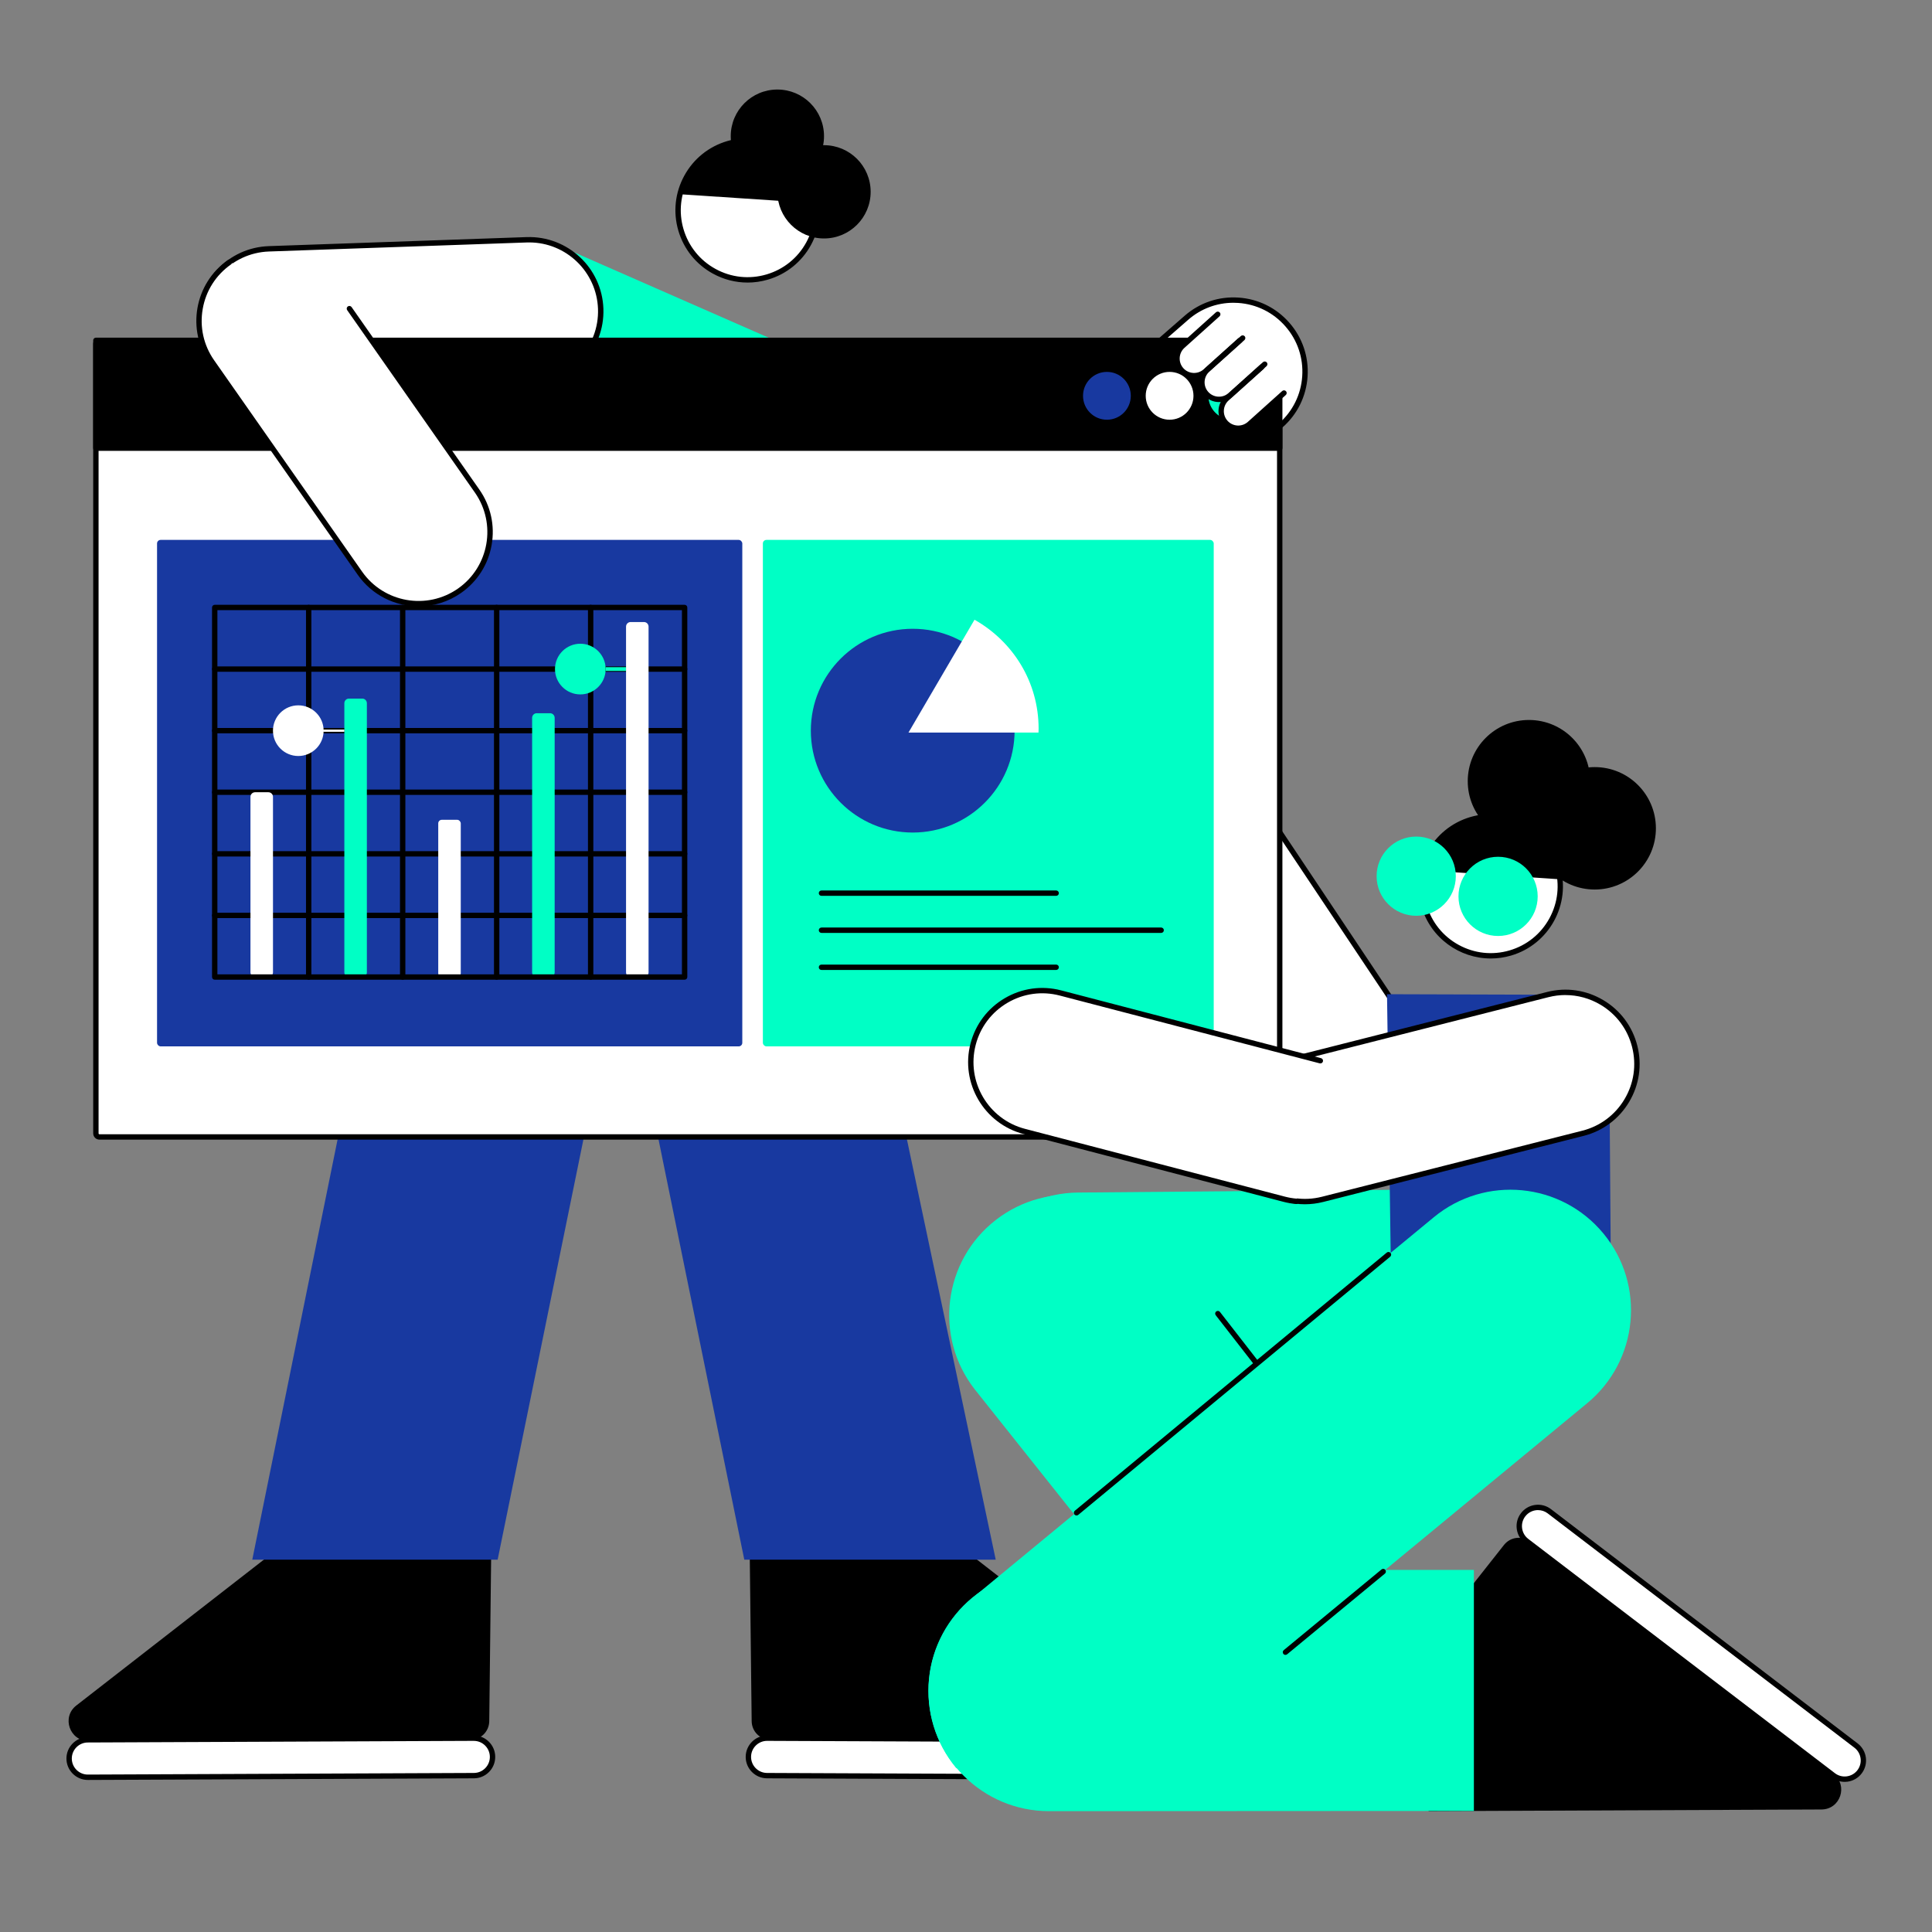 <?xml version="1.0" encoding="UTF-8"?><svg id="Layer_1" xmlns="http://www.w3.org/2000/svg" viewBox="0 0 1080 1080"><rect x="0" y="0" width="1080" height="1080" fill="#808080" stroke="none"/><defs><style>.cls-1{fill:#fff;}.cls-2{fill:#00ffc5;}.cls-3{fill:#1839a0;}</style></defs><g><g><g><rect class="cls-1" x="418.35" y="972.1" width="236.69" height="20.94" rx="10.47" ry="10.47" transform="translate(4.16 -2.26) rotate(.24)"/><path d="M644.57,995h-.05l-215.75-.91c-6.6-.03-11.95-5.42-11.92-12.02,.03-6.58,5.39-11.92,11.97-11.92h.05l215.75,.91c6.6,.03,11.95,5.42,11.92,12.02-.01,3.2-1.27,6.2-3.54,8.45-2.26,2.24-5.25,3.47-8.43,3.47Zm-215.75-21.85c-4.93,0-8.95,4-8.97,8.93-.02,4.95,3.99,8.99,8.93,9.01l215.75,.91c2.39,0,4.65-.91,6.35-2.6,1.7-1.69,2.64-3.94,2.65-6.33,.02-4.95-3.99-8.99-8.93-9.01l-215.75-.91h-.04Z"/></g><path d="M644.22,973.2l-213.57-.64c-5.72-.02-10.37-4.62-10.46-10.34l-1.35-117.01,58.87-26.59,173.34,134.78c8.33,6.48,3.73,19.83-6.82,19.8Z"/></g><g><g><rect class="cls-1" x="827.12" y="908.13" width="236.69" height="20.94" rx="10.47" ry="10.47" transform="translate(751.89 -385.34) rotate(37.38)"/><path d="M1031.16,996.07c-2.61,0-5.13-.85-7.24-2.46l-171.44-130.98c-2.54-1.94-4.17-4.76-4.6-7.92s.41-6.31,2.35-8.85c1.94-2.54,4.76-4.17,7.92-4.6,3.17-.42,6.31,.41,8.85,2.35l171.44,130.98c5.24,4.01,6.25,11.53,2.24,16.78-1.94,2.54-4.75,4.17-7.92,4.6-.54,.07-1.08,.11-1.61,.11Zm-171.4-151.92c-2.7,0-5.37,1.21-7.14,3.52-1.45,1.9-2.08,4.26-1.76,6.64,.32,2.37,1.54,4.48,3.44,5.94l171.44,130.98h0c1.9,1.45,4.26,2.08,6.63,1.76,2.37-.32,4.48-1.54,5.94-3.44,3-3.93,2.25-9.57-1.68-12.57l-171.44-130.98c-1.62-1.24-3.54-1.84-5.44-1.84Z"/></g><path d="M1024.91,991.67l-169.55-129.87c-4.54-3.48-11.03-2.68-14.59,1.8l-72.51,91.85,30.39,56.99,219.57-.93c10.55-.04,15.06-13.43,6.68-19.85Z"/></g><g><g><rect class="cls-1" x="38.64" y="972.1" width="236.69" height="20.94" rx="10.47" ry="10.47" transform="translate(318.13 1964.47) rotate(179.76)"/><path d="M49.11,995c-6.58,0-11.94-5.34-11.97-11.92-.03-6.6,5.32-11.99,11.92-12.02l215.75-.91h.05c6.58,0,11.94,5.34,11.97,11.92,.01,3.2-1.22,6.21-3.47,8.48-2.25,2.27-5.25,3.53-8.45,3.54l-215.75,.91h-.05Zm215.75-21.85h-.04l-215.75,.91c-4.95,.02-8.95,4.06-8.93,9.01,.02,4.93,4.04,8.93,8.97,8.93h.04l215.75-.91c2.4-.01,4.64-.95,6.33-2.65,1.69-1.7,2.61-3.96,2.6-6.35-.02-4.93-4.04-8.93-8.97-8.93Zm-215.79-.59h0Z"/></g><path d="M49.46,973.2l213.57-.64c5.72-.02,10.37-4.62,10.46-10.34l1.35-117.01-58.87-26.59L42.64,953.4c-8.33,6.48-3.73,19.83,6.82,19.8Z"/></g><path class="cls-3" d="M403.82,472.17h0c36.46-7.44,72.62,18.89,80.77,58.81l72.02,340.88h-140.55l-63.45-310.88c-8.2-42.98,14.75-81.38,51.21-88.82Z"/><path class="cls-3" d="M289.79,478.1h0c-36.46-7.44-72.53,18.43-80.56,57.78l-68.2,335.98h137.16l63.08-309.03c8.03-39.35-15.01-77.29-51.47-84.73Z"/><polygon class="cls-2" points="405.26 370.01 480.08 210.89 307.65 135.23 276.25 310.1 405.26 370.01"/><g><circle class="cls-1" cx="417.93" cy="117.57" r="38.86"/><path d="M417.87,157.95c-6.68,0-13.28-1.67-19.3-4.96-9.46-5.17-16.34-13.72-19.37-24.06-3.03-10.35-1.85-21.25,3.32-30.71s13.72-16.34,24.06-19.37,21.25-1.85,30.71,3.32c9.46,5.17,16.34,13.72,19.37,24.06,3.03,10.35,1.85,21.25-3.32,30.71s-13.72,16.34-24.06,19.37c-3.76,1.1-7.6,1.65-11.41,1.65Zm.11-77.76c-3.53,0-7.08,.51-10.56,1.53-9.58,2.81-17.49,9.18-22.27,17.93s-5.88,18.85-3.07,28.43,9.18,17.49,17.93,22.27c8.76,4.79,18.85,5.88,28.43,3.07,9.58-2.81,17.49-9.18,22.27-17.93s5.88-18.85,3.07-28.43h0c-2.81-9.58-9.18-17.49-17.93-22.27-5.57-3.05-11.69-4.6-17.87-4.6Z"/></g><g><rect class="cls-1" x="595.22" y="143.07" width="80" height="224.2" rx="40" ry="40" transform="translate(409.73 -391.18) rotate(48.88)"/><path d="M580.97,344.08c-.95,0-1.91-.03-2.87-.1-11.06-.75-21.16-5.76-28.45-14.11-7.29-8.35-10.89-19.04-10.14-30.1,.75-11.06,5.76-21.17,14.11-28.45l108.63-94.83c8.35-7.29,19.04-10.89,30.1-10.14,11.06,.75,21.17,5.76,28.45,14.11,7.29,8.35,10.89,19.04,10.14,30.1-.75,11.06-5.76,21.17-14.11,28.45l-108.63,94.83c-7.63,6.66-17.2,10.24-27.23,10.24Zm108.51-174.83c-9.3,0-18.19,3.32-25.26,9.5l-108.63,94.83c-7.75,6.76-12.4,16.14-13.09,26.4-.7,10.26,2.64,20.18,9.41,27.92h0c6.76,7.75,16.14,12.4,26.4,13.09,10.26,.69,20.18-2.65,27.92-9.41l108.63-94.83c7.75-6.76,12.4-16.14,13.09-26.4,.7-10.26-2.64-20.18-9.41-27.92-6.76-7.75-16.14-12.4-26.4-13.09-.89-.06-1.78-.09-2.66-.09Z"/></g><g><rect class="cls-1" x="664.66" y="406.17" width="80" height="230.17" rx="40" ry="40" transform="translate(-170.82 478.94) rotate(-33.72)"/><path d="M746.43,625.22c-2.72,0-5.47-.27-8.2-.81-10.87-2.17-20.25-8.44-26.4-17.66l-83.38-124.9c-6.15-9.22-8.35-20.28-6.18-31.16s8.44-20.25,17.66-26.4c19.03-12.71,44.85-7.56,57.56,11.48l83.38,124.9c12.7,19.03,7.56,44.85-11.48,57.56-6.9,4.61-14.84,7-22.96,7Zm-83.52-204.9c-7.34,0-14.76,2.09-21.32,6.47-17.66,11.79-22.43,35.74-10.65,53.4l83.38,124.9c5.71,8.55,14.41,14.37,24.49,16.38,10.09,2.01,20.35-.03,28.9-5.74,17.66-11.79,22.43-35.74,10.65-53.4l-83.38-124.9c-7.41-11.1-19.64-17.11-32.08-17.11Zm105.64,196.66h0Z"/></g><g><rect class="cls-1" x="183.77" y="64.45" width="80" height="224.2" rx="40" ry="40" transform="translate(392.37 -53.27) rotate(87.99)"/><path d="M151.68,220.57c-10.53,0-20.52-3.93-28.26-11.15-8.11-7.56-12.79-17.82-13.18-28.9h0c-.39-11.08,3.56-21.65,11.12-29.75s17.82-12.79,28.9-13.18l144.11-5.05c22.9-.78,42.13,17.15,42.93,40.02,.8,22.87-17.15,42.13-40.02,42.93l-144.11,5.05c-.5,.02-.99,.03-1.49,.03Zm144.16-85.05c-.45,0-.91,0-1.37,.02l-144.11,5.05c-21.22,.74-37.87,18.61-37.13,39.82h0c.36,10.28,4.7,19.8,12.22,26.81s17.33,10.68,27.6,10.32l144.11-5.05c21.22-.74,37.87-18.61,37.13-39.82-.73-20.76-17.85-37.15-38.46-37.15Z"/></g><rect class="cls-2" x="535.91" y="665.58" width="375.28" height="134.75" rx="67.38" ry="67.38" transform="translate(-6.26 6.24) rotate(-.49)"/><path class="cls-2" d="M758.31,840.58l-107.14-146.76c-22.85-29.37-65.18-34.66-94.55-11.82h0c-29.37,22.85-34.66,65.18-11.82,94.55l76.04,95.56,137.47-31.53Z"/><g><line class="cls-1" x1="702.47" y1="762.18" x2="680.78" y2="734.31"/><path d="M702.47,763.68c-.45,0-.89-.2-1.19-.58l-21.68-27.88c-.51-.65-.39-1.6,.26-2.1s1.6-.39,2.1,.26l21.68,27.88c.51,.65,.39,1.6-.26,2.1-.27,.21-.6,.32-.92,.32Z"/></g><path d="M380.14,108.58l76.66,5.09s-6.7-31.9-35.92-34.97-40.74,29.89-40.74,29.89Z"/><path class="cls-3" d="M777.59,714.29l-2.24-158.52,108.61,.33c8.48,.02,15.37,6.85,15.47,15.33l1.08,142.86h-122.92Z"/><path class="cls-2" d="M896.33,689.55h0c-23.68-28.7-66.15-32.77-94.85-9.08l-257.98,212.9c-28.7,23.68-32.77,66.15-9.08,94.85,0,0,66.15,32.77,94.85,9.08l257.98-212.9c28.7-23.68,32.77-66.15,9.08-94.85Z"/><path class="cls-2" d="M519.01,945.1h0c.02,37.21,30.19,67.36,67.4,67.35l237.5-.13v-134.74l-237.56,.12c-37.21,.02-67.36,30.19-67.35,67.4Z"/><path d="M718.58,925.1c-.43,0-.86-.19-1.16-.55-.53-.64-.44-1.58,.2-2.11l54.65-45.1c.64-.53,1.58-.44,2.11,.2,.53,.64,.44,1.58-.2,2.11l-54.65,45.1c-.28,.23-.62,.34-.95,.34Z"/><path d="M601.8,847.16c-.43,0-.86-.19-1.16-.54-.53-.64-.44-1.58,.2-2.11l174.37-144.31c.64-.53,1.58-.44,2.11,.2,.53,.64,.44,1.58-.2,2.11l-174.37,144.31c-.28,.23-.62,.34-.96,.34Z"/><g><rect class="cls-1" x="762.27" y="498.12" width="80" height="230.17" rx="40" ry="40" transform="translate(405.18 1541.64) rotate(-104.24)"/><path d="M729.41,673.19c-7.38,0-14.65-1.98-21.15-5.86-9.53-5.67-16.27-14.71-19-25.46-5.63-22.18,7.84-44.8,30.02-50.43l145.56-36.93c10.74-2.73,21.91-1.1,31.43,4.57,9.53,5.67,16.27,14.71,19,25.46,2.73,10.74,1.1,21.91-4.56,31.43-5.67,9.53-14.71,16.27-25.46,19l-145.56,36.93c-3.41,.86-6.85,1.29-10.28,1.29Zm145.7-116.96c-3.18,0-6.38,.4-9.54,1.2l-145.56,36.93c-20.58,5.22-33.07,26.21-27.85,46.79s26.21,33.07,46.79,27.85l145.56-36.93c9.97-2.53,18.35-8.79,23.61-17.62,5.26-8.84,6.76-19.19,4.23-29.16h0c-2.53-9.97-8.79-18.35-17.62-23.61-6.04-3.59-12.78-5.43-19.63-5.43Z"/></g><g><rect class="cls-1" x="53.6" y="190.27" width="661.77" height="445.3" rx="2" ry="2"/><path d="M713.37,637.06H55.6c-1.93,0-3.5-1.57-3.5-3.5V192.27c0-1.93,1.57-3.5,3.5-3.5H667.15c27.42,0,49.72,22.31,49.72,49.72v395.07c0,1.93-1.57,3.5-3.5,3.5ZM55.6,191.77c-.28,0-.5,.22-.5,.5v441.3c0,.28,.22,.5,.5,.5H713.37c.28,0,.5-.22,.5-.5V238.49c0-25.76-20.96-46.72-46.72-46.72H55.6Z"/><g><g><path d="M715.37,250.54H53.6v-60.28H671.15c24.42,0,44.22,30.14,44.22,30.14v30.14Z"/><path d="M715.37,252.04H53.6c-.83,0-1.5-.67-1.5-1.5v-60.28c0-.83,.67-1.5,1.5-1.5H671.15c24.95,0,44.65,29.56,45.48,30.82,.16,.24,.25,.53,.25,.82v30.14c0,.83-.67,1.5-1.5,1.5Zm-660.27-3H713.87v-28.18c-2.33-3.38-20.82-29.1-42.72-29.1H55.1v57.28Z"/></g><ellipse class="cls-2" cx="688.84" cy="221.26" rx="13.35" ry="13.37"/><ellipse class="cls-1" cx="653.81" cy="221.26" rx="13.35" ry="13.37"/><ellipse class="cls-3" cx="618.77" cy="221.26" rx="13.35" ry="13.37"/></g></g><g><g><circle class="cls-1" cx="833.35" cy="495.44" r="38.86"/><path d="M833.36,535.8c-17.46,0-33.6-11.43-38.75-29.01-6.26-21.36,6.02-43.82,27.38-50.08,21.36-6.26,43.82,6.02,50.08,27.38h0c6.26,21.36-6.02,43.82-27.38,50.08-3.77,1.11-7.59,1.63-11.34,1.63Zm-.03-77.73c-3.47,0-7,.49-10.49,1.51-19.77,5.79-31.14,26.59-25.34,46.36,2.81,9.58,9.18,17.49,17.93,22.27,8.76,4.79,18.85,5.88,28.43,3.07,9.58-2.81,17.49-9.18,22.27-17.93s5.88-18.85,3.07-28.43c-4.77-16.27-19.71-26.86-35.87-26.86Z"/></g><path d="M795.55,486.45l76.66,5.09s-6.7-31.9-35.92-34.97-40.74,29.89-40.74,29.89Z"/></g><g><g><path class="cls-1" d="M693.06,190.29l-12.33-14.6-19.63,17.65c-3.92,3.53-4.24,9.56-.72,13.49h0c3.53,3.92,9.56,4.24,13.49,.72l19.2-17.25Z"/><path class="cls-1" d="M698.38,236.7l19.2-17.25-12.19-14.43,1.61-1.45-12.33-14.6-19.63,17.65c-3.92,3.53-4.24,9.56-.72,13.49,3.06,3.41,8.02,4.1,11.85,1.9l-.55,.49c-3.92,3.53-4.24,9.56-.72,13.49h0c3.53,3.92,9.56,4.24,13.49,.72Z"/></g><path d="M681.42,224.76c-3.03,0-6.04-1.23-8.22-3.66-4.07-4.53-3.7-11.53,.83-15.61l19.63-17.65c.62-.55,1.56-.5,2.12,.11,.55,.62,.5,1.56-.11,2.12l-19.63,17.65c-3.3,2.97-3.57,8.07-.61,11.37,2.97,3.3,8.07,3.57,11.37,.61l19.2-17.25c.62-.55,1.56-.5,2.12,.11,.55,.62,.5,1.56-.11,2.12l-19.2,17.25c-2.11,1.89-4.75,2.83-7.38,2.83Z"/><path d="M667.49,211.49c-3.03,0-6.05-1.23-8.22-3.66-4.07-4.53-3.7-11.53,.83-15.61l19.63-17.65c.62-.55,1.56-.5,2.12,.11s.5,1.56-.11,2.12l-19.63,17.65c-3.3,2.97-3.57,8.07-.61,11.37,2.97,3.3,8.07,3.57,11.37,.61l19.2-17.25c.62-.55,1.56-.5,2.12,.11,.55,.62,.5,1.56-.11,2.12l-19.2,17.25c-2.11,1.89-4.75,2.83-7.38,2.83Z"/><path d="M692.18,240.89c-3.03,0-6.04-1.23-8.22-3.66-4.07-4.53-3.7-11.53,.83-15.61l19.63-17.65c.62-.55,1.56-.5,2.12,.11s.5,1.56-.11,2.12l-19.63,17.65c-3.3,2.97-3.57,8.07-.61,11.37,2.97,3.3,8.07,3.57,11.37,.61l19.2-17.25c.62-.55,1.56-.5,2.12,.11s.5,1.56-.11,2.12l-19.2,17.25c-2.11,1.89-4.75,2.83-7.38,2.83Z"/></g><circle class="cls-2" cx="791.67" cy="489.79" r="22.14"/><circle class="cls-2" cx="837.44" cy="501.08" r="22.14"/><circle cx="891.44" cy="463.03" r="34.22"/><circle cx="854.7" cy="436.69" r="34.22"/><circle cx="460.63" cy="107.23" r="26.07"/><circle cx="434.56" cy="76.12" r="26.07"/></g><g><rect class="cls-2" x="426.45" y="301.81" width="252.03" height="283.12" rx="2" ry="2"/><path class="cls-3" d="M567.17,408.45c0,31.45-25.5,56.95-56.95,56.95s-56.96-25.5-56.96-56.95,25.5-56.96,56.96-56.96,56.95,25.5,56.95,56.96Z"/><path class="cls-1" d="M544.76,346.43l-36.92,63.09h72.68s.07-1.31,.07-2.15c0-26.3-14.44-48.85-35.82-60.93Z"/><path d="M590.4,500.78h-131.19c-.83,0-1.5-.67-1.5-1.5s.67-1.5,1.5-1.5h131.19c.83,0,1.5,.67,1.5,1.5s-.67,1.5-1.5,1.5Z"/><path d="M649.1,521.5h-189.89c-.83,0-1.5-.67-1.5-1.5s.67-1.5,1.5-1.5h189.89c.83,0,1.5,.67,1.5,1.5s-.67,1.5-1.5,1.5Z"/><path d="M590.4,542.21h-131.19c-.83,0-1.5-.67-1.5-1.5s.67-1.5,1.5-1.5h131.19c.83,0,1.5,.67,1.5,1.5s-.67,1.5-1.5,1.5Z"/></g><g><rect class="cls-3" x="87.79" y="301.81" width="327.16" height="283.12" rx="2" ry="2"/><g><path d="M382.71,513.23H120.03c-.83,0-1.5-.67-1.5-1.5s.67-1.5,1.5-1.5H382.71c.83,0,1.5,.67,1.5,1.5s-.67,1.5-1.5,1.5Z"/><path d="M382.71,478.8H120.03c-.83,0-1.5-.67-1.5-1.5s.67-1.5,1.5-1.5H382.71c.83,0,1.5,.67,1.5,1.5s-.67,1.5-1.5,1.5Z"/><path d="M382.71,444.37H120.03c-.83,0-1.5-.67-1.5-1.5s.67-1.5,1.5-1.5H382.71c.83,0,1.5,.67,1.5,1.5s-.67,1.5-1.5,1.5Z"/><path d="M382.71,409.95H120.03c-.83,0-1.5-.67-1.5-1.5s.67-1.5,1.5-1.5H382.71c.83,0,1.5,.67,1.5,1.5s-.67,1.5-1.5,1.5Z"/><path d="M382.71,375.52H120.03c-.83,0-1.5-.67-1.5-1.5s.67-1.5,1.5-1.5H382.71c.83,0,1.5,.67,1.5,1.5s-.67,1.5-1.5,1.5Z"/><path d="M330.18,547.66c-.83,0-1.5-.67-1.5-1.5v-206.57c0-.83,.67-1.5,1.5-1.5s1.5,.67,1.5,1.5v206.57c0,.83-.67,1.5-1.5,1.5Z"/><path d="M277.64,547.66c-.83,0-1.5-.67-1.5-1.5v-206.57c0-.83,.67-1.5,1.5-1.5s1.5,.67,1.5,1.5v206.57c0,.83-.67,1.5-1.5,1.5Z"/><path d="M225.1,547.66c-.83,0-1.5-.67-1.5-1.5v-206.57c0-.83,.67-1.5,1.5-1.5s1.5,.67,1.5,1.5v206.57c0,.83-.67,1.5-1.5,1.5Z"/><path d="M172.56,547.66c-.83,0-1.5-.67-1.5-1.5v-206.57c0-.83,.67-1.5,1.5-1.5s1.5,.67,1.5,1.5v206.57c0,.83-.67,1.5-1.5,1.5Z"/><rect class="cls-1" x="244.98" y="458.27" width="12.59" height="87.88" rx="2" ry="2"/><path class="cls-1" d="M142.58,442.87c-1.42,0-2.57,1.15-2.57,2.57v98.15c0,1.42,1.15,2.57,2.57,2.57h7.45c1.42,0,2.57-1.15,2.57-2.57v-98.15c0-1.42-1.15-2.57-2.57-2.57h-7.45Z"/><path class="cls-2" d="M195.06,390.52c-1.42,0-2.57,1.15-2.57,2.57v150.5c0,1.42,1.15,2.57,2.57,2.57h7.45c1.42,0,2.57-1.15,2.57-2.57v-150.5c0-1.42-1.15-2.57-2.57-2.57h-7.45Z"/><path class="cls-2" d="M300.03,398.7c-1.42,0-2.57,1.15-2.57,2.57v142.32c0,1.42,1.15,2.57,2.57,2.57h7.46c1.42,0,2.57-1.15,2.57-2.57v-142.32c0-1.42-1.15-2.57-2.57-2.57h-7.46Z"/><path class="cls-1" d="M180.91,407.82v.63c0-7.82-6.34-14.16-14.16-14.16s-14.16,6.34-14.16,14.16,6.34,14.16,14.16,14.16,14.16-6.34,14.16-14.15v.63h11.58v-1.26h-11.58Z"/><g><path class="cls-2" d="M324.4,359.85c-7.81,0-14.16,6.35-14.16,14.17s6.34,14.16,14.16,14.16,14.17-6.34,14.17-14.16-6.35-14.17-14.17-14.17Z"/><rect class="cls-2" x="338.57" y="372.95" width="11.57" height="2.13"/></g><path class="cls-1" d="M352.53,347.72c-1.42,0-2.57,1.15-2.57,2.57v193.3c0,1.42,1.15,2.57,2.57,2.57h7.45c1.42,0,2.57-1.15,2.57-2.57v-193.3c0-1.42-1.15-2.57-2.57-2.57h-7.45Z"/><path d="M382.71,547.66H120.03c-.83,0-1.5-.67-1.5-1.5v-206.57c0-.83,.67-1.5,1.5-1.5H382.71c.83,0,1.5,.67,1.5,1.5v206.57c0,.83-.67,1.5-1.5,1.5Zm-261.18-3H381.21v-203.57H121.53v203.57Z"/></g></g><g><path class="cls-1" d="M195.3,172.52l71.41,102c12.67,18.1,8.27,43.04-9.83,55.71h0c-18.1,12.67-43.04,8.27-55.71-9.83l-82.7-118.13c-12.67-18.1-8.27-43.04,9.83-55.71"/><path d="M234,338.95c-13.1,0-25.99-6.17-34.06-17.69l-82.7-118.13c-13.12-18.75-8.55-44.67,10.2-57.8,.68-.48,1.61-.31,2.09,.37,.48,.68,.31,1.61-.37,2.09-8.42,5.9-14.05,14.72-15.83,24.85-1.79,10.13,.48,20.34,6.38,28.77l82.7,118.13c12.17,17.39,36.23,21.63,53.62,9.46,17.39-12.17,21.63-36.23,9.46-53.62l-71.41-102c-.48-.68-.31-1.61,.37-2.09,.68-.47,1.61-.31,2.09,.37l71.41,102c6.36,9.08,8.8,20.09,6.87,31.01s-7.99,20.43-17.07,26.79c-7.23,5.06-15.52,7.49-23.74,7.49Z"/></g><g><path class="cls-1" d="M724.69,671.55c-2.26-.19-4.53-.57-6.79-1.16l-145.31-37.9c-21.38-5.58-34.19-27.42-28.61-48.8h0c5.58-21.38,27.42-34.19,48.8-28.61l145.31,37.9"/><path d="M724.69,673.05s-.08,0-.13,0c-2.36-.2-4.73-.61-7.04-1.21l-145.31-37.9c-22.14-5.78-35.46-28.49-29.68-50.63,2.8-10.73,9.6-19.72,19.17-25.33,9.56-5.61,20.74-7.15,31.46-4.36l145.31,37.9c.8,.21,1.28,1.03,1.07,1.83-.21,.8-1.03,1.28-1.83,1.07l-145.31-37.9c-9.95-2.6-20.32-1.16-29.19,4.04-8.87,5.2-15.19,13.55-17.78,23.5-5.36,20.54,7,41.61,27.54,46.97l145.31,37.9c2.15,.56,4.35,.94,6.54,1.12,.83,.07,1.44,.79,1.37,1.62-.07,.78-.72,1.37-1.49,1.37Z"/></g></svg>